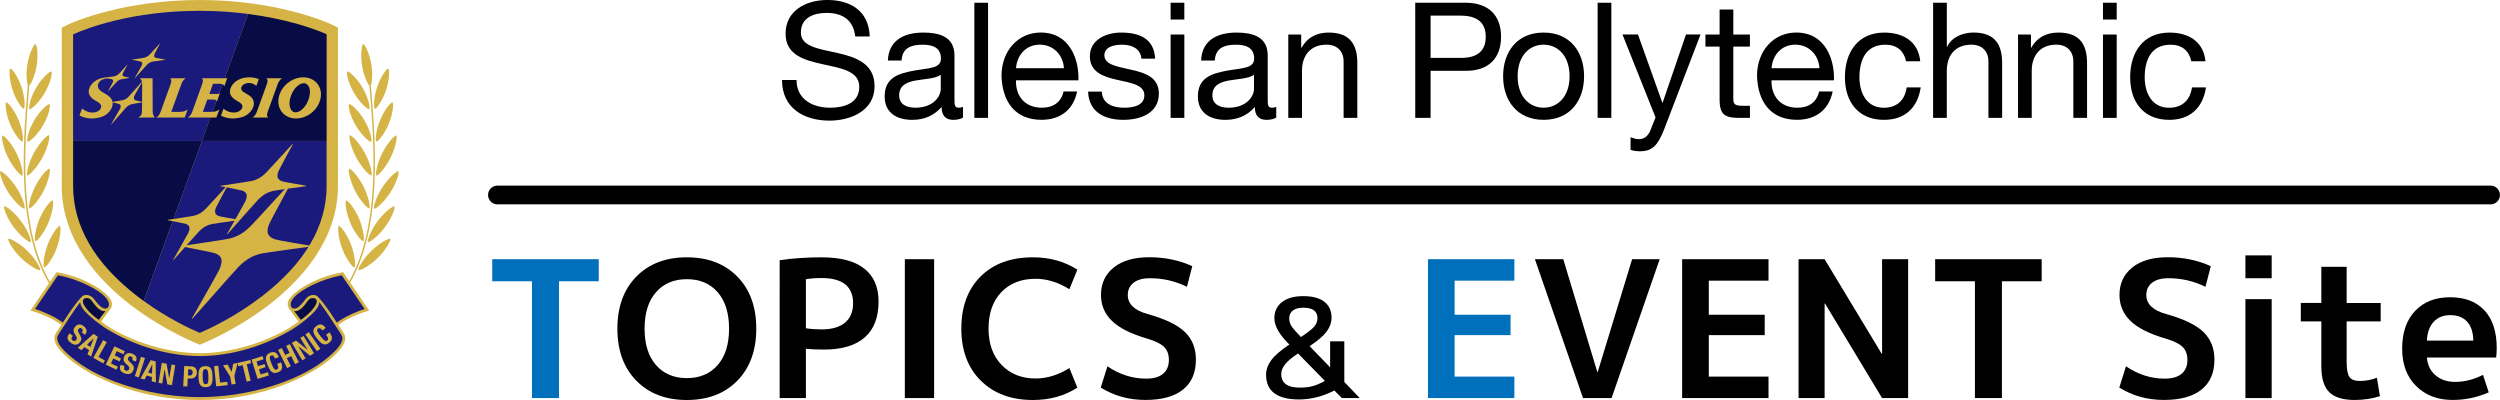 <?xml version="1.0" encoding="utf-8"?>
<!-- Generator: Adobe Illustrator 16.0.3, SVG Export Plug-In . SVG Version: 6.00 Build 0)  -->
<!DOCTYPE svg PUBLIC "-//W3C//DTD SVG 1.1//EN" "http://www.w3.org/Graphics/SVG/1.1/DTD/svg11.dtd">
<svg version="1.1" xmlns="http://www.w3.org/2000/svg" xmlns:xlink="http://www.w3.org/1999/xlink" x="0px" y="0px" width="300px"
	 height="48px" viewBox="-85.303 52.828 300 48" enable-background="new -85.303 52.828 300 48" xml:space="preserve">
<g id="レイヤー_2" display="none">
	<rect x="-85.303" y="52.93" display="inline" fill="#231815" width="300" height="48"/>
</g>
<g id="レイヤー_1">
	<g>
		<path fill="#D5B345" d="M-44.828,56.111c-1.498-0.853-7.744-3.283-16.498-3.283c-8.749,0-14.985,2.431-16.483,3.283l-0.083,0.045
			v18.979c0,6.569,4.496,11.396,8.265,14.294c4.074,3.123,8.202,4.729,8.241,4.744l0.059,0.021l0.057-0.024
			c0.043-0.015,4.176-1.638,8.252-4.771c3.772-2.905,8.269-7.736,8.269-14.265V56.156L-44.828,56.111z"/>
		<path fill="#D5B345" d="M-82.022,73.882c0.152,0.071,1.116-0.843,1.828-2.168c0.71-1.326,0.918-2.588,0.762-2.659
			c-0.153-0.071-1.114,0.846-1.825,2.167C-81.967,72.541-82.176,73.813-82.022,73.882"/>
		<path fill="#D5B345" d="M-82.627,73.894c0.145-0.073-0.036-1.347-0.689-2.66c-0.652-1.31-1.551-2.216-1.696-2.138
			c-0.151,0.074,0.032,1.342,0.688,2.657C-83.669,73.074-82.771,73.972-82.627,73.894"/>
		<path fill="#D5B345" d="M-80.075,75.744c0.666-1.304,0.865-2.576,0.72-2.662c-0.143-0.084-1.043,0.789-1.707,2.086
			c-0.664,1.298-0.86,2.578-0.721,2.663C-81.642,77.912-80.743,77.048-80.075,75.744"/>
		<path fill="#D5B345" d="M-81.611,81.887c0.13-0.098-0.268-1.315-1.138-2.489c-0.872-1.176-1.915-1.906-2.046-1.807
			c-0.134,0.103,0.263,1.315,1.14,2.493C-82.78,81.266-81.738,81.986-81.611,81.887"/>
		<path fill="#D5B345" d="M-79.998,84.913c0.149,0.073,0.948-0.861,1.467-2.227c0.516-1.364,0.569-2.668,0.417-2.742
			c-0.153-0.071-0.951,0.872-1.469,2.233C-80.097,83.534-80.147,84.841-79.998,84.913"/>
		<path fill="#D5B345" d="M-80.544,79.054c-0.567,1.339-0.675,2.646-0.529,2.718c0.147,0.081,0.983-0.822,1.557-2.163
			c0.573-1.345,0.679-2.64,0.528-2.719C-79.138,76.807-79.974,77.718-80.544,79.054"/>
		<path fill="#D5B345" d="M-80.484,85.231c0.108-0.116-0.47-1.256-1.514-2.28c-1.043-1.021-2.186-1.574-2.302-1.456
			c-0.115,0.123,0.465,1.254,1.512,2.284C-81.741,84.801-80.601,85.351-80.484,85.231"/>
		<path fill="#D5B345" d="M-82.355,77.876c0.137-0.093-0.189-1.333-0.985-2.564c-0.798-1.225-1.794-2.019-1.932-1.926
			c-0.137,0.089,0.184,1.327,0.985,2.562C-83.485,77.181-82.49,77.966-82.355,77.876"/>
		<path fill="#D5B345" d="M-80.125,67.847c0.723-1.239,0.923-2.447,0.763-2.522c-0.16-0.075-1.143,0.757-1.862,1.991
			c-0.721,1.24-0.922,2.45-0.765,2.527C-81.833,69.919-80.848,69.088-80.125,67.847"/>
		<path fill="#D5B345" d="M-82.617,69.816c0.148-0.063,0.081-1.287-0.451-2.569c-0.529-1.287-1.336-2.194-1.488-2.128
			c-0.153,0.066-0.084,1.282,0.449,2.572C-83.576,68.982-82.768,69.883-82.617,69.816"/>
		<path fill="#D5B345" d="M-81.757,65.923c0.153,0.078,1.132-0.752,1.848-1.989c0.718-1.239,0.921-2.442,0.763-2.521
			c-0.158-0.078-1.132,0.755-1.85,1.989C-81.71,64.634-81.914,65.847-81.757,65.923"/>
		<path fill="#D5B345" d="M-82.441,65.881c0.153-0.055,0.168-1.28-0.275-2.598c-0.444-1.318-1.188-2.28-1.344-2.225
			c-0.157,0.054-0.169,1.274,0.274,2.596C-83.339,64.981-82.592,65.934-82.441,65.881"/>
		<path fill="#D5B345" d="M-40.74,73.882c0.151-0.068-0.057-1.341-0.764-2.66c-0.709-1.321-1.671-2.238-1.826-2.167
			c-0.155,0.073,0.054,1.333,0.764,2.659C-41.854,73.039-40.891,73.953-40.74,73.882"/>
		<path fill="#D5B345" d="M-39.451,71.233c-0.648,1.313-0.832,2.587-0.687,2.66c0.146,0.078,1.045-0.82,1.702-2.141
			c0.653-1.315,0.836-2.583,0.688-2.657C-37.897,69.018-38.797,69.924-39.451,71.233"/>
		<path fill="#D5B345" d="M-43.406,73.082c-0.145,0.086,0.055,1.359,0.721,2.662c0.667,1.304,1.565,2.168,1.707,2.087
			c0.139-0.085-0.058-1.365-0.722-2.663C-42.364,73.871-43.265,72.998-43.406,73.082"/>
		<path fill="#D5B345" d="M-40.012,79.397c-0.873,1.174-1.271,2.392-1.14,2.489c0.127,0.1,1.171-0.621,2.044-1.802
			c0.878-1.179,1.276-2.392,1.141-2.491C-38.098,77.491-39.142,78.221-40.012,79.397"/>
		<path fill="#D5B345" d="M-42.764,84.913c0.148-0.071,0.096-1.379-0.417-2.735c-0.517-1.358-1.314-2.305-1.467-2.233
			c-0.155,0.075-0.101,1.378,0.418,2.742C-43.715,84.051-42.916,84.985-42.764,84.913"/>
		<path fill="#D5B345" d="M-41.691,81.771c0.147-0.072,0.04-1.379-0.528-2.718c-0.571-1.336-1.407-2.248-1.556-2.166
			c-0.151,0.081-0.045,1.374,0.528,2.721C-42.674,80.949-41.838,81.854-41.691,81.771"/>
		<path fill="#D5B345" d="M-40.764,82.951c-1.042,1.021-1.624,2.164-1.513,2.28c0.115,0.12,1.254-0.429,2.302-1.452
			c1.047-1.03,1.627-2.161,1.512-2.284C-38.579,81.377-39.722,81.93-40.764,82.951"/>
		<path fill="#D5B345" d="M-39.422,75.312c-0.799,1.231-1.12,2.472-0.983,2.564c0.132,0.09,1.128-0.695,1.927-1.93
			c0.803-1.234,1.125-2.472,0.985-2.564C-37.629,73.293-38.625,74.087-39.422,75.312"/>
		<path fill="#D5B345" d="M-43.401,65.324c-0.16,0.075,0.044,1.282,0.763,2.522c0.722,1.241,1.707,2.072,1.862,1.996
			c0.159-0.079-0.045-1.291-0.763-2.528C-42.256,66.081-43.24,65.247-43.401,65.324"/>
		<path fill="#D5B345" d="M-40.144,69.816c0.148,0.066,0.959-0.835,1.489-2.125c0.533-1.29,0.603-2.507,0.451-2.572
			c-0.152-0.066-0.96,0.841-1.491,2.128C-40.225,68.531-40.291,69.756-40.144,69.816"/>
		<path fill="#D5B345" d="M-41.002,65.923c0.155-0.076-0.05-1.289-0.765-2.521c-0.717-1.234-1.691-2.068-1.849-1.989
			c-0.159,0.078,0.042,1.282,0.763,2.521C-42.135,65.171-41.159,66.001-41.002,65.923"/>
		<path fill="#D5B345" d="M-40.323,65.881c0.151,0.053,0.9-0.899,1.344-2.227c0.447-1.323,0.431-2.542,0.275-2.596
			c-0.154-0.056-0.899,0.906-1.342,2.225C-40.49,64.601-40.474,65.826-40.323,65.881"/>
		<path fill="#D5B345" d="M-43.286,86.739c3.584-6.314,3.244-15.178,2.489-23.699c0.133-0.34,0.239-1.356,0.055-2.49
			c-0.23-1.377-0.813-2.454-0.976-2.429c-0.16,0.022-0.367,1.225-0.138,2.608c0.197,1.19,0.655,2.146,0.883,2.377
			c0.748,8.439,1.078,17.213-2.426,23.462l-0.736-1.082c-2.922,0.517-5.308,1.849-6.311,3.034c-0.412,0.49-0.419,1.002-0.149,1.378
			c0.331,0.452,0.853,1.157,1.12,1.514c-2.537,1.95-7.374,3.799-11.848,3.799c-4.476,0-9.312-1.849-11.847-3.799
			c0.268-0.356,0.791-1.062,1.119-1.514c0.271-0.375,0.264-0.886-0.147-1.378c-1.002-1.186-3.391-2.518-6.314-3.034l-0.8,1.173
			c-3.555-6.256-3.227-15.074-2.473-23.555c0.227-0.23,0.684-1.187,0.88-2.379c0.229-1.381,0.023-2.582-0.138-2.605
			c-0.163-0.025-0.748,1.05-0.973,2.43c-0.189,1.133-0.081,2.151,0.052,2.489c-0.761,8.562-1.099,17.475,2.535,23.789l-2.219,3.27
			c1.707,0.486,2.993,1.171,3.7,1.714c-0.189,0.277-0.344,0.517-0.607,0.921c-0.248,0.386-0.276,0.692-0.163,1.069
			c0.117,0.393,0.495,1.035,1.54,1.944c2.906,2.52,8.838,5.082,15.854,5.082c7.017,0,12.95-2.564,15.854-5.082
			c1.046-0.91,1.423-1.552,1.542-1.944c0.113-0.374,0.082-0.684-0.162-1.069c-0.263-0.404-0.417-0.644-0.609-0.921
			c0.704-0.543,1.993-1.229,3.7-1.714L-43.286,86.739z"/>
		<path fill="#1A1A7C" d="M-44.889,91.532c0.89-0.641,2.135-1.25,3.342-1.625l-2.749-4.045c-2.473,0.466-4.812,1.664-5.708,2.637
			c-0.465,0.509-0.5,0.972-0.309,1.207c0.185,0.23,0.564,0.196,0.912-0.115c0.348-0.308,0.546-0.568,0.766-0.87
			c0.418-0.568,1.139-0.629,1.46-0.299c0.421,0.433,0.805,0.936,1.081,1.323C-45.851,90.081-45.48,90.622-44.889,91.532"/>
		<path fill="#070C47" d="M-50.015,90.145c0.23,0.316,0.521,0.673,0.816,1.062c0.853-0.584,1.522-1.286,1.807-1.855
			c0.197-0.392,0.07-0.671-0.195-0.741c-0.305-0.076-0.592,0.039-0.803,0.344c-0.213,0.306-0.339,0.479-0.578,0.729
			C-49.208,89.932-49.619,90.249-50.015,90.145"/>
		<path fill="#1A1A7C" d="M-77.761,91.532c-0.89-0.641-2.131-1.25-3.343-1.625l2.75-4.045c2.476,0.466,4.811,1.664,5.707,2.637
			c0.466,0.509,0.502,0.972,0.31,1.207c-0.184,0.23-0.564,0.196-0.912-0.115c-0.349-0.308-0.546-0.568-0.767-0.87
			c-0.42-0.568-1.138-0.629-1.459-0.299c-0.42,0.433-0.807,0.936-1.08,1.323C-76.798,90.081-77.171,90.622-77.761,91.532"/>
		<path fill="#070C47" d="M-72.636,90.145c-0.231,0.316-0.522,0.673-0.816,1.062c-0.853-0.584-1.523-1.286-1.809-1.855
			c-0.194-0.392-0.071-0.671,0.195-0.741c0.305-0.076,0.59,0.039,0.805,0.344c0.213,0.306,0.341,0.479,0.58,0.729
			C-73.441,89.932-73.036,90.249-72.636,90.145"/>
		<path fill="#1A1A7C" d="M-61.326,100.482c-5.501,0-11.496-1.742-14.932-4.407c-1.256-0.975-1.868-1.688-2.058-2.146
			c-0.165-0.407-0.196-0.632,0.059-1.026c0.675-1.056,1.905-2.959,2.585-3.821c0,0.349,0.229,0.722,0.537,1.075
			c0.477,0.535,1.627,1.543,2.8,2.241c3.215,1.924,7.178,3.157,11.006,3.157c3.836,0,7.794-1.233,11.009-3.157
			c1.172-0.698,2.325-1.705,2.799-2.241c0.311-0.354,0.534-0.727,0.534-1.075c0.685,0.862,1.913,2.766,2.588,3.821
			c0.256,0.395,0.226,0.619,0.059,1.026c-0.185,0.457-0.801,1.171-2.055,2.146C-49.827,98.744-55.823,100.482-61.326,100.482"/>
		<path fill="#D5B345" d="M-76.564,93.134l-0.042,0.058c-0.142,0.178-0.179,0.337,0.028,0.497c0.118,0.096,0.292,0.106,0.417-0.057
			c0.137-0.173,0.097-0.306-0.092-0.598c-0.255-0.389-0.304-0.657-0.055-0.978c0.292-0.375,0.673-0.382,1.043-0.093
			c0.347,0.273,0.486,0.617,0.196,0.988l-0.042,0.053l-0.375-0.295c0.143-0.179,0.162-0.332,0.012-0.449
			c-0.176-0.139-0.309-0.066-0.397,0.049c-0.093,0.118-0.114,0.215-0.003,0.415l0.202,0.37c0.194,0.354,0.156,0.562-0.027,0.796
			c-0.318,0.402-0.714,0.391-1.135,0.057c-0.446-0.346-0.458-0.686-0.181-1.042l0.06-0.077L-76.564,93.134z"/>
		<path fill="#D5B345" d="M-74.061,93.415l0.005,0.003l-0.406,1.045l-0.402-0.269L-74.061,93.415z M-75.97,94.562l0.433,0.287
			l0.376-0.365l0.547,0.363l-0.189,0.492l0.432,0.287l0.802-2.389l-0.512-0.34L-75.97,94.562z"/>
		<polygon fill="#D5B345" points="-74.113,95.768 -72.924,93.64 -72.488,93.887 -73.482,95.656 -72.713,96.09 -72.91,96.438 		"/>
		<polygon fill="#D5B345" points="-70.326,94.975 -70.498,95.341 -71.298,94.964 -71.538,95.479 -70.788,95.837 -70.96,96.2 
			-71.71,95.845 -71.989,96.438 -71.161,96.827 -71.332,97.19 -72.614,96.59 -71.574,94.389 		"/>
		<path fill="#D5B345" d="M-70.346,96.769l-0.028,0.067c-0.079,0.209-0.07,0.372,0.175,0.467c0.141,0.056,0.313,0.018,0.387-0.177
			c0.077-0.205,0-0.321-0.265-0.544c-0.361-0.3-0.485-0.544-0.339-0.923c0.169-0.44,0.53-0.563,0.968-0.393
			c0.413,0.157,0.649,0.448,0.482,0.883l-0.025,0.067l-0.444-0.175c0.081-0.213,0.055-0.365-0.124-0.431
			c-0.209-0.079-0.315,0.028-0.366,0.162c-0.054,0.142-0.046,0.242,0.121,0.401l0.299,0.288c0.292,0.287,0.315,0.493,0.208,0.77
			c-0.182,0.483-0.566,0.587-1.068,0.393c-0.526-0.203-0.64-0.523-0.479-0.943l0.037-0.092L-70.346,96.769z"/>
		
			<rect x="-69.816" y="96.653" transform="matrix(0.304 -0.953 0.953 0.304 -140.006 2.051)" fill="#D5B345" width="2.434" height="0.495"/>
		<path fill="#D5B345" d="M-67.025,96.531l0.005,0.001l-0.04,1.123l-0.469-0.124L-67.025,96.531z M-68.448,98.245l0.502,0.128
			l0.236-0.47l0.636,0.16l-0.018,0.528l0.503,0.125l-0.036-2.517l-0.595-0.156L-68.448,98.245z"/>
		<polygon fill="#D5B345" points="-65.319,96.466 -65.001,98.21 -64.992,98.21 -64.718,96.568 -64.27,96.644 -64.67,99.041 
			-65.229,98.95 -65.548,97.169 -65.557,97.169 -65.835,98.85 -66.282,98.771 -65.887,96.372 		"/>
		<path fill="#D5B345" d="M-62.714,97.139l0.206,0.008c0.249,0.016,0.339,0.153,0.327,0.391c-0.014,0.251-0.152,0.359-0.35,0.351
			l-0.22-0.012L-62.714,97.139z M-63.316,99.187l0.495,0.019l0.048-0.968l0.267,0.013c0.469,0.025,0.797-0.188,0.823-0.693
			c0.015-0.365-0.137-0.736-0.642-0.761l-0.87-0.044L-63.316,99.187z"/>
		<path fill="#D5B345" d="M-60.983,98.032c-0.018-0.649,0.024-0.904,0.318-0.908c0.293-0.01,0.347,0.241,0.368,0.892
			c0.018,0.651-0.023,0.904-0.316,0.91C-60.911,98.936-60.964,98.688-60.983,98.032 M-61.482,98.05
			c0.02,0.736,0.129,1.26,0.877,1.238c0.744-0.02,0.825-0.548,0.804-1.283c-0.019-0.74-0.126-1.266-0.874-1.242
			C-61.423,96.781-61.5,97.309-61.482,98.05"/>
		<polygon fill="#D5B345" points="-59.36,99.187 -59.604,96.763 -59.109,96.711 -58.904,98.734 -58.028,98.645 -57.987,99.043 		"/>
		<polygon fill="#D5B345" points="-57.986,96.578 -57.514,97.455 -57.506,97.453 -57.315,96.473 -56.783,96.384 -57.179,97.944 
			-57.027,98.892 -57.518,98.969 -57.673,98.022 -58.537,96.669 		"/>
		<polygon fill="#D5B345" points="-55.261,96.021 -55.168,96.409 -55.694,96.533 -55.225,98.512 -55.707,98.625 -56.177,96.649 
			-56.701,96.775 -56.796,96.383 		"/>
		<polygon fill="#D5B345" points="-53.799,95.558 -53.677,95.943 -54.52,96.209 -54.347,96.757 -53.555,96.508 -53.435,96.889 
			-54.225,97.139 -54.031,97.764 -53.155,97.491 -53.035,97.871 -54.385,98.299 -55.115,95.976 		"/>
		<path fill="#D5B345" d="M-52.307,95.861c-0.131-0.329-0.254-0.448-0.464-0.363c-0.234,0.094-0.197,0.349,0.058,0.987
			c0.275,0.683,0.418,0.767,0.618,0.689c0.168-0.065,0.256-0.204,0.059-0.689l0.461-0.184c0.197,0.489,0.244,0.959-0.366,1.2
			c-0.692,0.276-0.973-0.177-1.249-0.863c-0.274-0.688-0.379-1.209,0.312-1.488c0.664-0.263,0.9,0.199,1.034,0.525L-52.307,95.861z"
			/>
		<polygon fill="#D5B345" points="-51.934,94.815 -51.49,94.596 -51.076,95.43 -50.555,95.169 -50.969,94.337 -50.523,94.115 
			-49.44,96.295 -49.888,96.519 -50.367,95.548 -50.886,95.807 -50.405,96.775 -50.853,96.999 		"/>
		<polygon fill="#D5B345" points="-49.789,93.688 -48.413,94.803 -48.405,94.798 -49.268,93.373 -48.879,93.135 -47.62,95.216 
			-48.102,95.514 -49.507,94.368 -49.512,94.372 -48.633,95.829 -49.02,96.064 -50.281,93.984 		"/>
		
			<rect x="-48.925" y="93.557" transform="matrix(-0.57 -0.821 0.821 -0.57 -151.97 108.127)" fill="#D5B345" width="2.434" height="0.5"/>
		<path fill="#D5B345" d="M-46.609,92.483c-0.219-0.28-0.374-0.356-0.545-0.216c-0.2,0.155-0.093,0.388,0.333,0.929
			c0.453,0.58,0.615,0.621,0.787,0.492c0.139-0.115,0.187-0.267-0.136-0.683l0.391-0.304c0.323,0.41,0.499,0.85-0.014,1.251
			c-0.588,0.463-0.985,0.107-1.443-0.479c-0.456-0.577-0.705-1.05-0.115-1.511c0.558-0.439,0.916-0.067,1.135,0.214L-46.609,92.483z
			"/>
		<path fill="#070C47" d="M-76.53,69.745v5.39c0,4.847,2.595,9.304,7.712,13.246c0.252,0.193,0.506,0.383,0.757,0.563l6.989-19.199
			H-76.53z"/>
		<path fill="#1A1A7C" d="M-68.06,88.944c2.886,2.094,5.67,3.382,6.733,3.834c1.152-0.5,4.347-1.99,7.5-4.427
			c5.12-3.955,7.717-8.402,7.717-13.219v-5.389h-14.965L-68.06,88.944z"/>
		<path fill="#1A1A7C" d="M-55.526,54.502c-1.756-0.229-3.704-0.377-5.8-0.377c-8.109,0-13.498,2.064-15.205,2.823v12.796h15.458
			L-55.526,54.502z"/>
		<path fill="#070C47" d="M-55.526,54.502l-5.546,15.242h14.965V56.938C-47.541,56.293-50.888,55.106-55.526,54.502"/>
		<path fill="#D5B345" d="M-48.458,62.15c-1.328-0.251-2.8,0.634-3.286,1.977c-0.489,1.343,0.189,2.63,1.514,2.877
			c1.327,0.252,2.798-0.634,3.282-1.975C-46.452,63.689-47.135,62.398-48.458,62.15 M-48.211,64.557
			c-0.266,0.968-0.987,1.75-1.609,1.75c-0.623,0-0.909-0.782-0.643-1.75c0.264-0.962,0.986-1.743,1.607-1.743
			S-47.944,63.593-48.211,64.557"/>
		<path fill="#D5B345" d="M-55.122,64.525c-0.198-0.207-0.536-0.427-0.822-0.577c-0.294-0.152-0.491-0.359-0.387-0.66
			c0.114-0.326,0.559-0.505,0.884-0.505c0.314,0,0.646,0.119,0.911,0.347c0.016-0.054,0.274-0.762,0.289-0.804
			c-0.313-0.142-0.728-0.219-1.135-0.219c-0.502,0-0.974,0.101-1.381,0.329c-0.411,0.232-0.743,0.598-0.885,1.006
			c-0.275,0.772,0.318,1.236,0.84,1.516c0.422,0.229,0.7,0.47,0.56,0.834c-0.149,0.374-0.634,0.544-1.013,0.544
			c-0.451,0-0.911-0.187-1.219-0.47l-0.307,0.847c0.377,0.2,0.966,0.333,1.402,0.333c0.457,0,1.118-0.091,1.581-0.357
			c0.418-0.246,0.761-0.613,0.906-1.073C-54.771,65.197-54.855,64.809-55.122,64.525"/>
		<path fill="#D5B345" d="M-66.994,62.223h-1.51v0.021c0.13,0.102,0.195,0.236,0.229,0.394c-0.372,0.424-1.469,1.664-1.569,1.768
			c-0.222,0.237-0.464,0.389-0.769,0.449c-0.109,0.021-0.874,0.152-1.186,0.204c-0.032-0.2-0.123-0.381-0.269-0.53
			c-0.198-0.209-0.544-0.437-0.821-0.578c-0.279-0.144-0.565-0.37-0.647-0.645c-0.075-0.255,0-0.512,0.227-0.741
			c0.315-0.276,0.703-0.32,0.872-0.32c0.173,0.002,0.413,0.032,0.585,0.099c0.139,0.054,0.165,0.197,0.08,0.378
			c-0.04,0.082-0.458,0.844-0.577,1.063h0.019c0.198-0.22,0.89-0.979,0.978-1.073c0.2-0.212,0.339-0.313,0.612-0.37
			c0.096-0.021,0.784-0.133,0.986-0.168v-0.019c-0.165-0.036-0.636-0.138-0.695-0.158c-0.166-0.067-0.184-0.206-0.104-0.387
			c0.033-0.076,0.435-0.816,0.551-1.027h-0.021c-0.194,0.214-0.884,0.969-0.95,1.038c-0.167,0.18-0.402,0.328-0.618,0.368
			c-0.162,0.028-0.478,0.075-0.837,0.106c-0.436,0.034-0.905,0.13-1.277,0.344c-0.41,0.231-0.744,0.596-0.886,1.004
			c-0.276,0.773,0.321,1.236,0.843,1.518c0.419,0.228,0.695,0.47,0.556,0.833c-0.143,0.376-0.63,0.545-1.01,0.545
			c-0.454,0-0.951-0.21-1.254-0.493l-0.31,0.846c0.377,0.204,1.005,0.357,1.438,0.357c0.459,0,1.118-0.091,1.58-0.357
			c0.422-0.246,0.76-0.613,0.908-1.074c0.054-0.176,0.072-0.345,0.054-0.502c0.216,0.046,0.624,0.141,0.744,0.179
			c0.22,0.067,0.291,0.312,0.152,0.573c-0.109,0.209-0.902,1.574-1.096,1.909h0.022c0.308-0.356,1.655-1.896,1.767-2.016
			c0.252-0.26,0.487-0.386,0.772-0.448c0.103-0.021,0.854-0.151,1.171-0.204l-0.015,1.012c0.005,0.133-0.004,0.277-0.042,0.384
			c-0.076,0.207-0.213,0.311-0.385,0.409v0.021h1.95v-0.021c-0.229-0.334-0.232-0.509-0.236-0.874L-66.994,62.223z M-69.016,64.872
			c-0.213-0.064-0.294-0.293-0.154-0.572c0.086-0.173,0.659-1.172,0.907-1.606c0.02,0.135,0.021,0.287,0.018,0.453l-0.016,1.903
			C-68.483,65.003-68.906,64.907-69.016,64.872"/>
		<path fill="#D5B345" d="M-51.474,62.243v-0.021h-1.835v0.021c0.077,0.082,0.11,0.181,0.11,0.287c0,0.179-0.08,0.385-0.154,0.588
			l-1.062,2.942c-0.109,0.319-0.228,0.646-0.565,0.85v0.021h1.832V66.91c-0.077-0.08-0.108-0.176-0.108-0.282
			c0-0.181,0.074-0.383,0.148-0.581l1.064-2.946C-51.933,62.778-51.812,62.453-51.474,62.243"/>
		<path fill="#D5B345" d="M-68.302,60.714c-0.049,0.108-0.69,1.236-0.858,1.526h0.021c0.267-0.301,1.341-1.517,1.446-1.621
			c0.227-0.225,0.426-0.336,0.683-0.396c0.121-0.026,1.246-0.182,1.539-0.223v-0.02c-0.237-0.041-1.017-0.175-1.103-0.201
			c-0.237-0.076-0.298-0.234-0.169-0.511c0.056-0.118,0.528-0.999,0.655-1.23h-0.021c-0.223,0.243-1.099,1.204-1.221,1.326
			c-0.213,0.21-0.404,0.329-0.685,0.396c-0.122,0.029-1.171,0.182-1.442,0.221v0.022c0.215,0.04,0.913,0.174,0.995,0.199
			C-68.206,60.285-68.182,60.451-68.302,60.714"/>
		<path fill="#D5B345" d="M-59.841,64.772c0.184-0.004,0.395-0.005,0.498,0.1c0.029,0.032,0.051,0.068,0.058,0.115h0.021
			c0.066-0.185,0.313-0.868,0.33-0.919c-0.065,0.022-0.153,0.032-0.281,0.032h-0.965l0.44-1.216h0.591
			c0.312-0.004,0.652,0,0.756,0.263h0.021c0.059-0.162,0.325-0.898,0.344-0.958c-0.091,0.031-0.201,0.033-0.302,0.033h-2.734v0.021
			c0.074,0.08,0.108,0.174,0.108,0.281c0,0.179-0.079,0.383-0.152,0.584l-1.067,2.955c-0.11,0.316-0.228,0.643-0.563,0.847v0.021
			h3.394c0.06-0.156,0.3-0.816,0.351-0.95h-0.021c-0.292,0.23-0.64,0.271-0.95,0.27h-0.096h-0.901l0.534-1.479H-59.841
			L-59.841,64.772z"/>
		<path fill="#D5B345" d="M-63.762,66.249h-0.098h-0.888l1.138-3.143c0.11-0.325,0.229-0.653,0.569-0.863v-0.021h-1.814v0.021
			c0.074,0.082,0.108,0.178,0.108,0.283c0,0.182-0.075,0.387-0.153,0.588l-1.061,2.945c-0.109,0.32-0.226,0.645-0.567,0.851v0.021
			h3.388c0.057-0.156,0.299-0.816,0.35-0.95h-0.021C-63.108,66.212-63.454,66.252-63.762,66.249"/>
		<path fill="#D5B345" d="M-62.709,80.78c-0.104,0.229-1.487,2.657-1.843,3.279h0.044c0.575-0.649,2.884-3.264,3.11-3.486
			c0.484-0.479,0.92-0.726,1.471-0.85c0.254-0.061,2.677-0.393,3.306-0.476v-0.046c-0.51-0.086-2.18-0.369-2.37-0.432
			c-0.513-0.163-0.644-0.502-0.363-1.096c0.12-0.257,1.14-2.148,1.41-2.646h-0.044c-0.479,0.523-2.366,2.591-2.626,2.852
			c-0.453,0.452-0.866,0.712-1.469,0.854c-0.266,0.059-2.521,0.387-3.099,0.474v0.045c0.459,0.088,1.956,0.373,2.138,0.43
			C-62.507,79.854-62.455,80.213-62.709,80.78"/>
		<path fill="#D5B345" d="M-55.869,77.005c-0.125,0.274-1.785,3.189-2.213,3.936h0.056c0.688-0.776,3.462-3.918,3.729-4.185
			c0.583-0.575,1.107-0.867,1.765-1.019c0.307-0.073,3.213-0.469,3.973-0.569v-0.055c-0.618-0.104-2.621-0.442-2.847-0.516
			c-0.612-0.198-0.769-0.603-0.437-1.319c0.145-0.305,1.371-2.576,1.695-3.174h-0.055c-0.573,0.628-2.838,3.105-3.153,3.426
			c-0.54,0.538-1.039,0.85-1.764,1.018c-0.316,0.073-3.021,0.469-3.716,0.573v0.053c0.555,0.105,2.349,0.448,2.565,0.517
			C-55.628,75.895-55.564,76.323-55.869,77.005"/>
		<path fill="#D5B345" d="M-58.978,85.165c-0.183,0.412-2.679,4.783-3.317,5.904h0.083c1.03-1.17,5.191-5.879,5.591-6.279
			c0.876-0.864,1.66-1.299,2.646-1.53c0.462-0.104,4.825-0.7,5.959-0.854v-0.083c-0.922-0.151-3.935-0.66-4.27-0.771
			c-0.919-0.299-1.156-0.905-0.652-1.978c0.214-0.46,2.055-3.865,2.54-4.764h-0.083c-0.859,0.941-4.254,4.66-4.729,5.134
			c-0.811,0.815-1.554,1.28-2.641,1.531c-0.479,0.109-4.538,0.706-5.577,0.859v0.079c0.83,0.159,3.526,0.676,3.847,0.779
			C-58.613,83.5-58.521,84.139-58.978,85.165"/>
	</g>
	<g>
		<g>
			<path fill="#006FBC" d="M-13.453,83.933v2.647h-4.771v14.018h-3.242V86.579h-4.771v-2.647L-13.453,83.933L-13.453,83.933z"/>
		</g>
		<g>
			<path d="M-8.944,86.021c1.514-1.544,3.534-2.315,6.06-2.315c2.527,0,4.546,0.771,6.062,2.315
				c1.515,1.546,2.272,3.626,2.272,6.244s-0.757,4.7-2.272,6.244c-1.515,1.544-3.535,2.318-6.062,2.318s-4.546-0.774-6.06-2.318
				c-1.515-1.544-2.273-3.626-2.273-6.244S-10.459,87.567-8.944,86.021z M-6.582,96.637c0.914,1.043,2.147,1.564,3.699,1.564
				s2.786-0.521,3.699-1.564c0.914-1.041,1.368-2.5,1.368-4.371s-0.456-3.33-1.368-4.373s-2.147-1.563-3.699-1.563
				s-2.786,0.521-3.699,1.563s-1.37,2.502-1.37,4.373S-7.495,95.593-6.582,96.637z"/>
			<path d="M8.257,84.047c1.583-0.229,3.257-0.341,5.022-0.341c2.283,0,3.994,0.449,5.135,1.357
				c1.142,0.905,1.711,2.219,1.711,3.938c0,1.901-0.55,3.341-1.655,4.313c-1.105,0.972-2.737,1.461-4.897,1.461
				c-0.882,0-1.605-0.031-2.168-0.09v5.912H8.256L8.257,84.047L8.257,84.047z M11.406,92.22c0.579,0.09,1.202,0.136,1.872,0.136
				c1.233,0,2.173-0.27,2.82-0.811c0.647-0.54,0.97-1.313,0.97-2.318c0-2.022-1.263-3.034-3.79-3.034
				c-0.684,0-1.309,0.047-1.872,0.137V92.22z"/>
			<path d="M23.277,100.597V83.933h3.515v16.664H23.277z"/>
			<path d="M38.959,86.283c-1.72,0-3.09,0.539-4.108,1.61c-1.021,1.073-1.529,2.532-1.529,4.373c0,1.825,0.525,3.279,1.575,4.362
				c1.051,1.081,2.405,1.618,4.062,1.618c1.384,0,2.74-0.417,4.064-1.256l0.958,2.353c-1.536,0.991-3.316,1.484-5.341,1.484
				c-2.601,0-4.683-0.774-6.243-2.318c-1.561-1.546-2.341-3.626-2.341-6.244c0-2.634,0.77-4.718,2.305-6.255
				c1.538-1.534,3.631-2.305,6.278-2.305c2.025,0,3.805,0.495,5.341,1.483l-0.958,2.35C41.697,86.704,40.343,86.283,38.959,86.283z"
				/>
			<path d="M57.13,87.242c-1.385-0.683-2.871-1.027-4.451-1.027c-0.852,0-1.507,0.185-1.963,0.547
				c-0.457,0.364-0.685,0.853-0.685,1.461c0,1.082,0.783,1.843,2.352,2.281c2.131,0.592,3.633,1.318,4.509,2.17
				c0.874,0.853,1.313,1.955,1.313,3.311c0,1.568-0.516,2.765-1.553,3.594c-1.036,0.828-2.534,1.242-4.497,1.242
				c-1.993,0-3.781-0.493-5.366-1.483l0.799-2.554c1.462,0.988,3.006,1.481,4.634,1.481c0.899,0,1.579-0.193,2.044-0.583
				c0.462-0.389,0.696-0.939,0.696-1.656c0-0.654-0.187-1.17-0.56-1.553c-0.373-0.377-1.045-0.714-2.02-1.003
				c-1.947-0.564-3.363-1.272-4.246-2.124c-0.883-0.854-1.323-1.896-1.323-3.128c0-1.37,0.508-2.464,1.528-3.288
				c1.018-0.821,2.441-1.233,4.269-1.233c1.873,0,3.59,0.358,5.158,1.072L57.13,87.242z"/>
		</g>
		<g>
			<path d="M71.85,94.365l2.463,2.546v-3.126h1.702v4.876l1.852,1.936h-2.15l-0.892-0.909c-1.422,0.718-2.833,1.076-4.232,1.076
				c-2.645,0-3.967-0.994-3.967-2.977c0-0.595,0.208-1.173,0.621-1.735c0.413-0.562,1.138-1.192,2.174-1.884l-0.165-0.167
				c-1.09-1.101-1.636-2.098-1.636-2.991c0-0.805,0.303-1.448,0.91-1.927c0.607-0.479,1.461-0.718,2.562-0.718
				c1.112,0,1.956,0.226,2.529,0.676c0.573,0.453,0.86,1.081,0.86,1.885c0,0.598-0.195,1.157-0.586,1.687
				C73.5,93.142,72.82,93.727,71.85,94.365z M70.461,95.242c-0.75,0.495-1.274,0.936-1.571,1.324
				c-0.298,0.384-0.444,0.764-0.444,1.14c0,1.09,0.742,1.637,2.23,1.637c0.584,0,1.095-0.058,1.529-0.176
				c0.437-0.114,0.929-0.328,1.478-0.634L70.461,95.242z M70.809,93.273c0.814-0.539,1.348-0.961,1.603-1.263
				c0.254-0.304,0.38-0.637,0.38-1.003c0-0.835-0.566-1.255-1.702-1.255c-0.54,0-0.958,0.114-1.249,0.338
				c-0.291,0.227-0.437,0.534-0.437,0.919c0,0.331,0.078,0.63,0.238,0.9C69.802,92.183,70.192,92.635,70.809,93.273z"/>
		</g>
		<g>
			<path fill="#006FBC" d="M89.251,86.512v4.087h6.713v2.442h-6.713v4.978h7.169v2.579H86.054V83.933H96.42v2.579H89.251
				L89.251,86.512z"/>
		</g>
		<g>
			<path d="M102.288,83.933l4.087,13.536h0.046l4.131-13.536h3.309l-5.775,16.664h-3.426l-5.774-16.664H102.288z"/>
			<path d="M119.751,86.512v4.087h6.711v2.442h-6.711v4.978h7.167v2.579h-10.364V83.933h10.364v2.579H119.751L119.751,86.512z"/>
			<path d="M130.524,100.597V83.933h3.127l6.85,11.347h0.046V83.933h3.127v16.664h-3.127l-6.849-11.347h-0.047v11.347H130.524z"/>
			<path d="M159.699,83.933v2.647h-4.771v14.018h-3.24V86.579h-4.772v-2.647L159.699,83.933L159.699,83.933z"/>
		</g>
		<g>
			<path d="M179.354,87.242c-1.384-0.683-2.871-1.027-4.452-1.027c-0.854,0-1.507,0.185-1.962,0.547
				c-0.456,0.364-0.685,0.853-0.685,1.461c0,1.082,0.783,1.843,2.352,2.281c2.132,0.592,3.631,1.318,4.51,2.17
				c0.874,0.853,1.313,1.955,1.313,3.311c0,1.568-0.519,2.765-1.554,3.594c-1.036,0.828-2.535,1.242-4.498,1.242
				c-1.991,0-3.781-0.493-5.364-1.483l0.799-2.554c1.461,0.988,3.007,1.481,4.636,1.481c0.896,0,1.576-0.193,2.042-0.583
				c0.463-0.389,0.695-0.939,0.695-1.656c0-0.654-0.187-1.17-0.56-1.553c-0.374-0.377-1.046-0.714-2.02-1.003
				c-1.948-0.564-3.363-1.272-4.246-2.124c-0.883-0.854-1.325-1.896-1.325-3.128c0-1.37,0.51-2.464,1.528-3.288
				c1.019-0.821,2.443-1.233,4.27-1.233c1.873,0,3.59,0.358,5.159,1.072L179.354,87.242z"/>
			<path d="M184.149,86.215v-2.741h3.149v2.741H184.149z M184.149,100.597V88.726h3.149v11.871H184.149z"/>
			<path d="M196.294,89.185h4.085v2.214h-4.085v4.862c0,0.898,0.115,1.502,0.343,1.814c0.228,0.31,0.639,0.468,1.232,0.468
				c0.73,0,1.417-0.13,2.054-0.389l0.364,2.216c-0.942,0.303-1.954,0.455-3.033,0.455c-1.4,0-2.416-0.31-3.048-0.936
				c-0.633-0.626-0.949-1.659-0.949-3.104v-5.391h-2.464v-2.215h2.464v-4.334h3.037V89.185L196.294,89.185z"/>
			<path d="M205.925,95.736c0.075,0.897,0.424,1.609,1.039,2.132c0.618,0.527,1.396,0.787,2.34,0.787
				c1.127,0,2.246-0.281,3.354-0.844l0.685,2.099c-1.369,0.608-2.813,0.912-4.338,0.912c-1.794,0-3.253-0.555-4.37-1.666
				c-1.118-1.109-1.679-2.607-1.679-4.495c0-1.92,0.518-3.427,1.553-4.521c1.036-1.096,2.434-1.643,4.2-1.643
				c1.765,0,3.138,0.524,4.12,1.573c0.981,1.049,1.475,2.555,1.475,4.521c0,0.38-0.024,0.762-0.07,1.142h-8.31L205.925,95.736
				L205.925,95.736z M205.925,93.704h5.569c-0.016-0.988-0.261-1.748-0.739-2.273c-0.48-0.524-1.153-0.786-2.021-0.786
				c-0.836,0-1.503,0.266-1.996,0.8C206.24,91.978,205.971,92.731,205.925,93.704z"/>
		</g>
		<path d="M17.324,57.203c-0.212-1.975-1.528-2.826-3.428-2.826c-1.548,0-3.094,0.56-3.094,2.358c0,1.707,2.205,1.957,4.432,2.46
			c2.205,0.503,4.411,1.276,4.411,3.986c0,2.941-2.882,4.123-5.398,4.123c-3.096,0-5.709-1.512-5.709-4.879h1.742
			c0,2.324,1.934,3.33,4.027,3.33c1.664,0,3.502-0.522,3.502-2.517c0-1.896-2.208-2.226-4.414-2.707
			c-2.205-0.487-4.429-1.12-4.429-3.657c0-2.803,2.495-4.047,5.011-4.047c2.824,0,4.974,1.337,5.089,4.376L17.324,57.203
			L17.324,57.203z"/>
		<path d="M27.588,63.489c0,0.909-0.888,2.265-3.057,2.265c-1.006,0-1.935-0.385-1.935-1.472c0-1.222,0.928-1.605,2.013-1.799
			c1.103-0.193,2.34-0.213,2.978-0.68L27.588,63.489L27.588,63.489z M30.259,65.659c-0.212,0.077-0.368,0.095-0.5,0.095
			c-0.526,0-0.526-0.345-0.526-1.12v-5.15c0-2.342-1.951-2.747-3.751-2.747c-2.226,0-4.141,0.871-4.24,3.351h1.645
			c0.077-1.471,1.102-1.896,2.497-1.896c1.044,0,2.226,0.23,2.226,1.664c0,1.238-1.549,1.122-3.37,1.472
			c-1.703,0.327-3.385,0.81-3.385,3.074c0,1.993,1.488,2.808,3.307,2.808c1.394,0,2.613-0.484,3.523-1.547
			c0,1.081,0.541,1.547,1.393,1.547c0.521,0,0.891-0.099,1.181-0.272L30.259,65.659L30.259,65.659z"/>
		<rect x="31.619" y="53.157" width="1.644" height="13.815"/>
		<path d="M36.618,61.014c0.118-1.528,1.142-2.826,2.865-2.826c1.626,0,2.806,1.258,2.884,2.826H36.618z M42.326,63.801
			c-0.287,1.295-1.239,1.952-2.592,1.952c-2.187,0-3.174-1.549-3.117-3.288h7.491c0.097-2.42-0.986-5.733-4.525-5.733
			c-2.731,0-4.706,2.21-4.706,5.21c0.097,3.056,1.604,5.263,4.802,5.263c2.241,0,3.831-1.195,4.274-3.403H42.326L42.326,63.801z"/>
		<path d="M46.913,63.821c0.057,1.469,1.336,1.933,2.689,1.933c1.026,0,2.418-0.233,2.418-1.489c0-1.276-1.625-1.491-3.271-1.857
			c-1.623-0.369-3.269-0.912-3.269-2.825c0-2.015,1.991-2.846,3.732-2.846c2.205,0,3.967,0.701,4.104,3.133h-1.647
			c-0.116-1.273-1.237-1.679-2.319-1.679c-0.988,0-2.129,0.27-2.129,1.276c0,1.181,1.741,1.374,3.268,1.742
			c1.648,0.368,3.271,0.91,3.271,2.844c0,2.377-2.225,3.155-4.256,3.155c-2.246,0-4.141-0.911-4.238-3.386L46.913,63.821
			L46.913,63.821z"/>
		<path d="M55.172,56.971h1.646v10.004h-1.646V56.971z M56.817,55.172h-1.646v-2.017h1.646V55.172z"/>
		<path d="M65.177,63.489c0,0.909-0.891,2.265-3.057,2.265c-1.008,0-1.936-0.385-1.936-1.472c0-1.222,0.928-1.605,2.013-1.799
			c1.102-0.193,2.343-0.213,2.979-0.68L65.177,63.489L65.177,63.489z M67.847,65.659c-0.212,0.077-0.366,0.095-0.501,0.095
			c-0.524,0-0.524-0.345-0.524-1.12v-5.15c0-2.342-1.954-2.747-3.754-2.747c-2.225,0-4.14,0.871-4.237,3.351h1.643
			c0.077-1.471,1.101-1.896,2.498-1.896c1.044,0,2.225,0.23,2.225,1.664c0,1.238-1.548,1.122-3.369,1.472
			c-1.702,0.327-3.385,0.81-3.385,3.074c0,1.993,1.487,2.808,3.307,2.808c1.393,0,2.611-0.484,3.523-1.547
			c0,1.081,0.542,1.547,1.393,1.547c0.522,0,0.892-0.099,1.179-0.272L67.847,65.659L67.847,65.659z"/>
		<path d="M69.291,56.971h1.549v1.586h0.041c0.695-1.24,1.816-1.821,3.251-1.821c2.63,0,3.443,1.514,3.443,3.659v6.58h-1.645v-6.771
			c0-1.221-0.774-2.014-2.031-2.014c-1.994,0-2.963,1.337-2.963,3.131v5.651h-1.645V56.971z"/>
		<path d="M86.367,54.704h3.598c2.072,0,3.021,0.892,3.021,2.536c0,1.646-0.949,2.555-3.021,2.535h-3.598V54.704z M84.528,66.973
			h1.839v-5.648h4.218c2.748,0.021,4.239-1.528,4.239-4.086c0-2.553-1.491-4.081-4.239-4.081h-6.059L84.528,66.973L84.528,66.973z"
			/>
		<path d="M96.814,61.98c0-2.44,1.393-3.789,3.116-3.789c1.722,0,3.116,1.351,3.116,3.789c0,2.418-1.395,3.772-3.116,3.772
			C98.208,65.753,96.814,64.4,96.814,61.98 M95.071,61.98c0,2.923,1.685,5.228,4.858,5.228c3.172,0,4.857-2.306,4.857-5.228
			c0-2.938-1.685-5.245-4.857-5.245C96.755,56.735,95.071,59.039,95.071,61.98"/>
		<rect x="106.412" y="53.157" width="1.646" height="13.815"/>
		<path d="M114.408,68.308c-0.757,1.957-1.432,2.673-2.906,2.673c-0.385,0-0.771-0.039-1.138-0.173v-1.512
			c0.306,0.097,0.637,0.231,0.964,0.231c0.679,0,1.046-0.328,1.356-0.905l0.678-1.705l-3.969-9.95h1.86l2.922,8.185h0.037
			l2.804-8.185h1.745L114.408,68.308z"/>
		<path d="M122.693,56.971h1.993v1.449h-1.993v6.214c0,0.753,0.212,0.89,1.238,0.89h0.758v1.451h-1.259
			c-1.703,0-2.381-0.348-2.381-2.186v-6.367h-1.7v-1.451h1.7v-3h1.646L122.693,56.971L122.693,56.971z"/>
		<path d="M127.281,61.014c0.116-1.528,1.144-2.826,2.865-2.826c1.625,0,2.806,1.258,2.884,2.826H127.281z M132.992,63.801
			c-0.294,1.295-1.24,1.952-2.596,1.952c-2.185,0-3.171-1.549-3.116-3.288h7.489c0.097-2.42-0.986-5.733-4.526-5.733
			c-2.73,0-4.705,2.21-4.705,5.21c0.097,3.056,1.608,5.263,4.802,5.263c2.242,0,3.83-1.195,4.276-3.403H132.992L132.992,63.801z"/>
		<path d="M143.423,60.182c-0.251-1.259-1.123-1.991-2.476-1.991c-2.38,0-3.117,1.876-3.117,3.911c0,1.838,0.833,3.656,2.92,3.656
			c1.59,0,2.54-0.929,2.75-2.441h1.683c-0.364,2.441-1.896,3.892-4.411,3.892c-3.058,0-4.684-2.128-4.684-5.106
			c0-3.002,1.547-5.365,4.722-5.365c2.266,0,4.084,1.064,4.317,3.443h-1.705L143.423,60.182L143.423,60.182z"/>
		<path d="M146.672,53.157h1.644v5.282h0.041c0.541-1.199,1.951-1.706,3.153-1.706c2.634,0,3.444,1.513,3.444,3.661v6.578h-1.644
			v-6.771c0-1.222-0.774-2.012-2.035-2.012c-1.994,0-2.962,1.331-2.962,3.131v5.651h-1.644L146.672,53.157L146.672,53.157z"/>
		<path d="M156.862,56.971h1.549v1.586h0.037c0.697-1.24,1.82-1.821,3.253-1.821c2.633,0,3.442,1.514,3.442,3.659v6.58h-1.645
			v-6.771c0-1.221-0.773-2.014-2.033-2.014c-1.991,0-2.96,1.337-2.96,3.131v5.651h-1.646L156.862,56.971L156.862,56.971z"/>
		<path d="M167.054,56.971h1.646v10.004h-1.646V56.971z M168.701,55.172h-1.646v-2.017h1.646V55.172z"/>
		<path d="M177.652,60.182c-0.252-1.259-1.121-1.991-2.477-1.991c-2.379,0-3.115,1.876-3.115,3.911c0,1.838,0.831,3.656,2.923,3.656
			c1.587,0,2.538-0.929,2.748-2.441h1.683c-0.367,2.441-1.896,3.892-4.413,3.892c-3.062,0-4.684-2.128-4.684-5.106
			c0-3.002,1.549-5.365,4.72-5.365c2.269,0,4.086,1.064,4.317,3.443h-1.703L177.652,60.182L177.652,60.182z"/>
		
			<line fill="none" stroke="#000000" stroke-width="2.249" stroke-linecap="round" stroke-miterlimit="10" x1="213.563" y1="76.226" x2="-25.611" y2="76.226"/>
	</g>
</g>
</svg>
